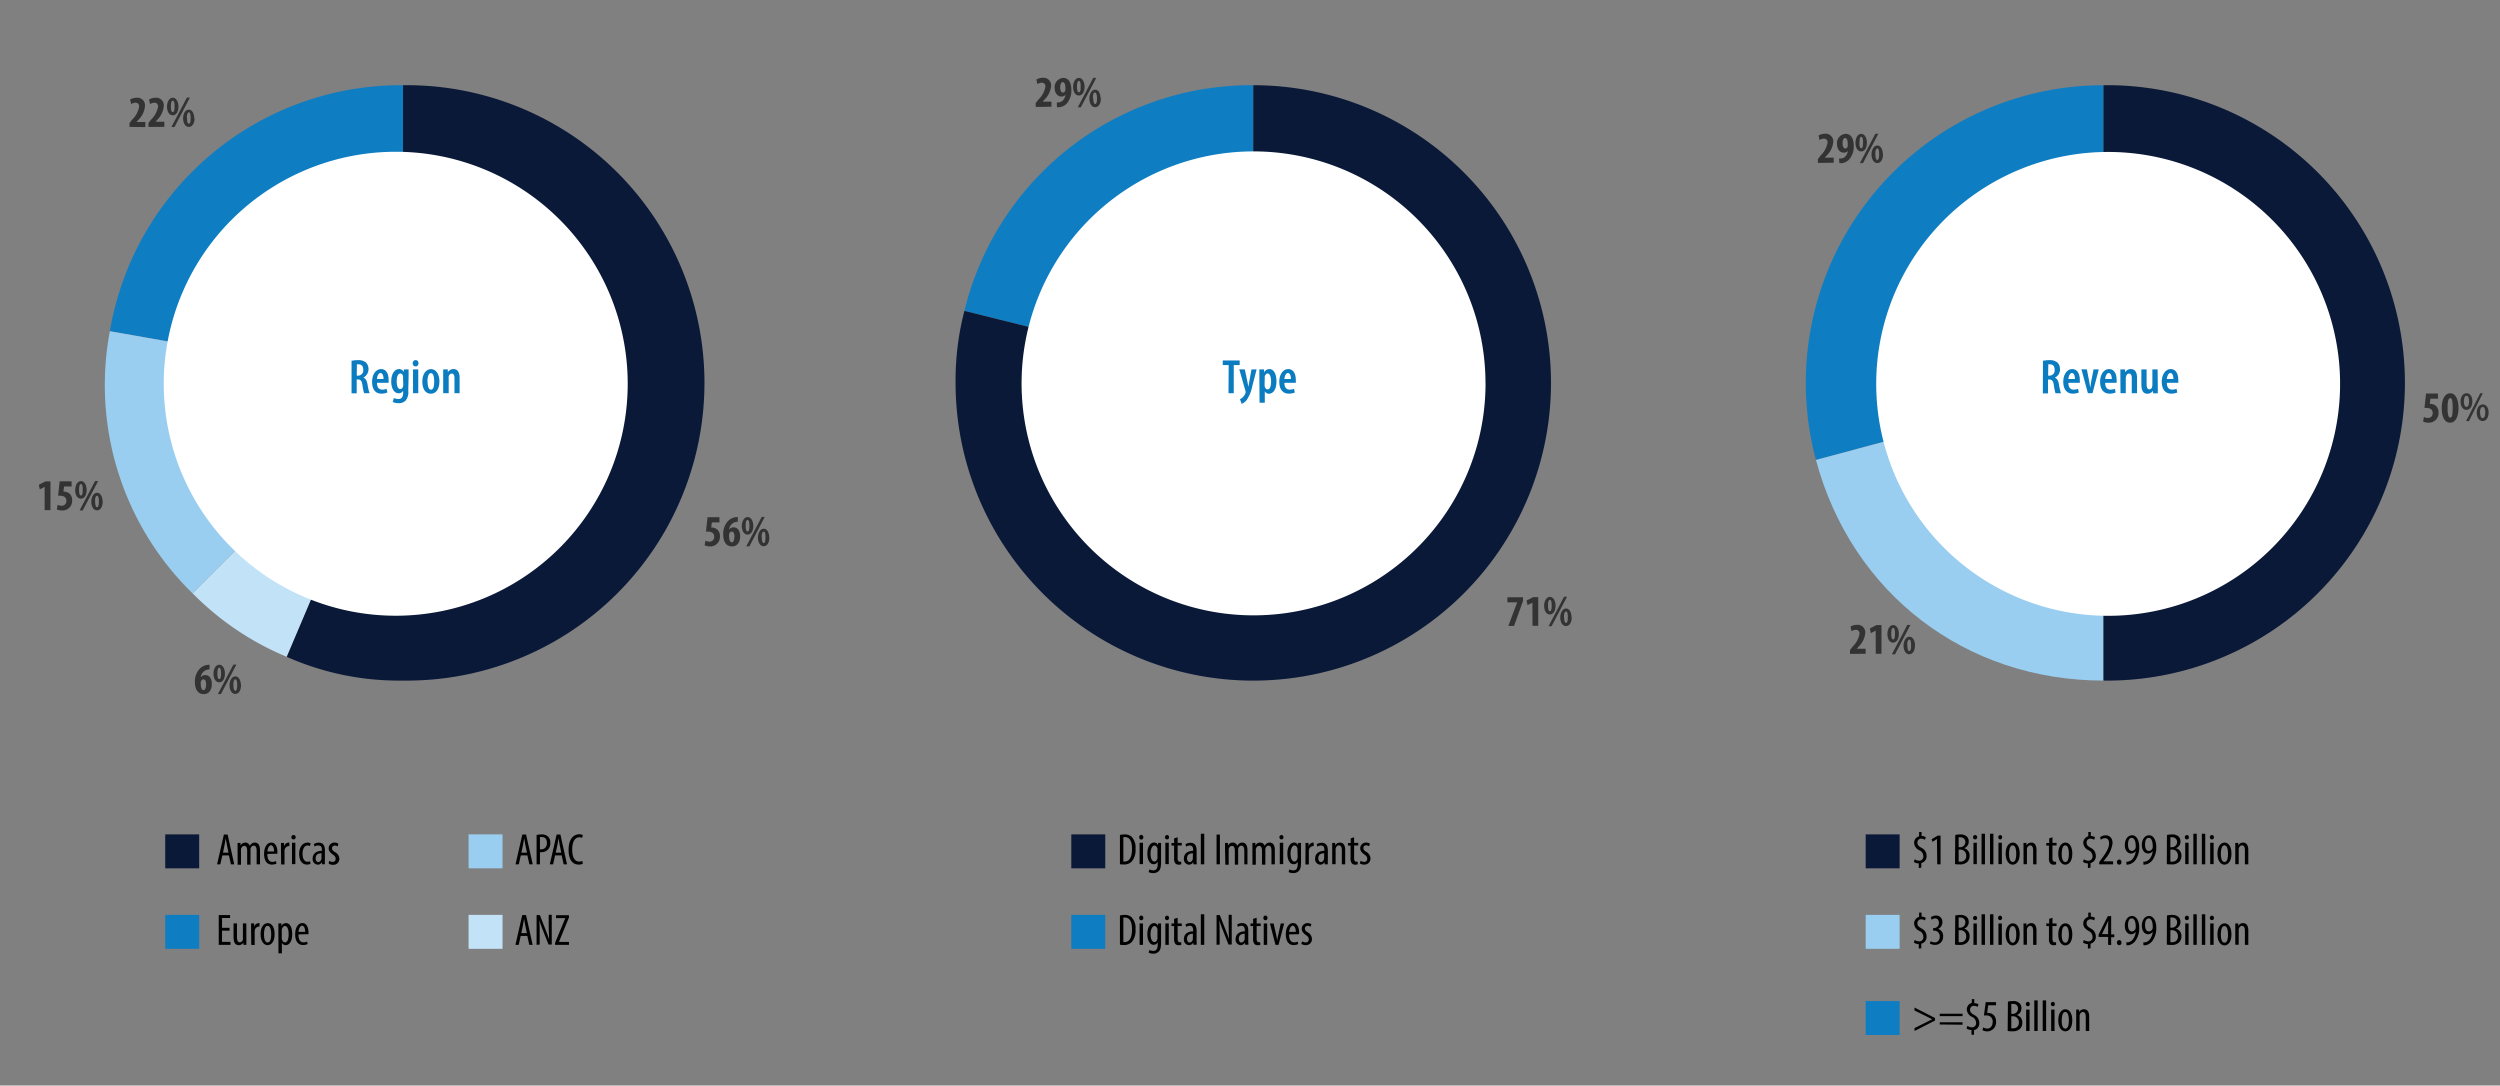 <svg id="Layer_1" data-name="Layer 1" xmlns="http://www.w3.org/2000/svg" xmlns:xlink="http://www.w3.org/1999/xlink" viewBox="0 0 540.46 234.68"><rect x="0" y="0" width="540.46" height="234.68" fill="#808080" stroke="none"/><defs><style>.cls-1{fill:none;}.cls-2{clip-path:url(#clip-path);}.cls-3{clip-path:url(#clip-path-2);}.cls-4{fill:#0e7dc2;}.cls-5{fill:#99cef0;}.cls-6{fill:#c1e2f7;}.cls-7{fill:#0a1937;}.cls-8{fill:#fff;}.cls-9{fill:#343333;}.cls-10{fill:#0c7cc1;}.cls-11{fill:#010101;}.cls-12{fill:#333433;}</style><clipPath id="clip-path"><rect class="cls-1" x="-37.62" y="-401.47" width="612" height="792"/></clipPath><clipPath id="clip-path-2"><rect class="cls-1" x="4.9" y="12.24" width="526.96" height="214.72"/></clipPath></defs><title>fig14</title><g class="cls-2"><g class="cls-3"><path class="cls-4" d="M87.13,82.77,23.75,71.6A63.85,63.85,0,0,1,87.13,18.42Z"/><path class="cls-5" d="M87.13,82.77l-45.5,45.51A62.93,62.93,0,0,1,23.75,71.6Z"/><path class="cls-6" d="M87.13,82.77,62,142a61.83,61.83,0,0,1-20.36-13.73Z"/><path class="cls-7" d="M87.13,82.77V18.42a64.36,64.36,0,1,1,0,128.71A59.77,59.77,0,0,1,62,142Z"/><path class="cls-8" d="M135.7,83A50.15,50.15,0,1,1,85.55,32.81,50.14,50.14,0,0,1,135.7,83"/><path class="cls-4" d="M270.94,82.77,208.49,67.21a63.83,63.83,0,0,1,62.45-48.79Z"/><path class="cls-7" d="M270.94,82.77V18.42a64.36,64.36,0,1,1-64.36,64.35,59.6,59.6,0,0,1,1.91-15.56Z"/><path class="cls-8" d="M321.15,82.87A50.15,50.15,0,1,1,271,32.73a50.14,50.14,0,0,1,50.14,50.14"/><path class="cls-4" d="M454.74,82.77,392.58,99.43a64.34,64.34,0,0,1,62.16-81Z"/><path class="cls-5" d="M454.74,82.77v64.36c-29.86,0-54.44-18.86-62.16-47.7Z"/><path class="cls-7" d="M454.74,82.77V18.42a64.36,64.36,0,1,1,0,128.71Z"/><path class="cls-8" d="M505.89,83a50.14,50.14,0,1,1-50.14-50.15A50.14,50.14,0,0,1,505.89,83"/></g><path class="cls-9" d="M155.54,112.93H153.9l-.15,1.11h.19a2,2,0,0,1,1.17.47,1.89,1.89,0,0,1,.53,1.42,2.08,2.08,0,0,1-2.15,2.2,2.71,2.71,0,0,1-1.17-.25l.19-1a2.16,2.16,0,0,0,.89.22,1,1,0,0,0,1-1.06c0-.83-.63-1.11-1.34-1.11a2.82,2.82,0,0,0-.44,0l.34-3.12h2.57Z"/><path class="cls-9" d="M159.51,112.78a3.63,3.63,0,0,0-.51.07,1.89,1.89,0,0,0-1.39,1.65h0a1.16,1.16,0,0,1,1-.5c.84,0,1.4.76,1.4,1.93s-.55,2.2-1.77,2.2-1.89-1-1.89-2.56a4.07,4.07,0,0,1,1-2.89,2.88,2.88,0,0,1,1.52-.85,5.4,5.4,0,0,1,.63-.06Zm-.74,3.14c0-.52-.18-1-.59-1a.55.55,0,0,0-.5.42,1.41,1.41,0,0,0-.07.55c0,.81.23,1.35.6,1.35S158.77,116.67,158.77,115.92Z"/><path class="cls-9" d="M162.85,113.65c0,1.32-.61,1.93-1.24,1.93-.87,0-1.25-1-1.25-1.88s.45-1.93,1.26-1.93S162.85,112.79,162.85,113.65Zm-1.65,0c0,.8.12,1.24.41,1.24s.4-.46.4-1.23-.09-1.25-.4-1.25S161.2,112.89,161.2,113.67Zm.13,4.46,3.34-6.36h.65L162,118.13Zm5-1.95c0,1.32-.6,1.93-1.23,1.93-.87,0-1.25-1-1.25-1.88s.45-1.92,1.26-1.92S166.29,115.33,166.29,116.18Zm-1.64,0c0,.8.13,1.24.41,1.24s.39-.46.39-1.23-.08-1.24-.39-1.24S164.65,115.42,164.65,116.2Z"/><g class="cls-3"><path class="cls-9" d="M527.06,86.19h-1.64l-.14,1.11h.19a2,2,0,0,1,1.16.46,1.9,1.9,0,0,1,.54,1.43A2.08,2.08,0,0,1,525,91.38a2.88,2.88,0,0,1-1.17-.24l.19-1a2,2,0,0,0,.89.22,1,1,0,0,0,1-1.06c0-.83-.63-1.11-1.34-1.11a2.82,2.82,0,0,0-.44,0l.34-3.11h2.57Z"/><path class="cls-9" d="M531.49,88.17c0,2.23-.81,3.21-1.81,3.21-1.36,0-1.82-1.55-1.82-3.15,0-1.79.58-3.21,1.87-3.21S531.49,86.69,531.49,88.17Zm-2.37,0c0,1.45.17,2.11.59,2.11s.52-.68.52-2.11-.12-2.11-.52-2.11S529.11,86.76,529.12,88.2Z"/><path class="cls-9" d="M534.37,86.9c0,1.32-.6,1.93-1.23,1.93-.87,0-1.26-.94-1.26-1.88s.45-1.93,1.27-1.93S534.37,86,534.37,86.9Zm-1.64,0c0,.81.11,1.24.41,1.24s.39-.45.39-1.23-.09-1.25-.39-1.25S532.73,86.14,532.73,86.92Zm.12,4.46L536.19,85h.65l-3.33,6.36Zm5-1.94c0,1.31-.61,1.92-1.24,1.92-.86,0-1.25-1-1.25-1.88s.45-1.92,1.26-1.92S537.82,88.58,537.82,89.44Zm-1.65,0c0,.81.13,1.25.41,1.25s.4-.46.4-1.24-.09-1.24-.4-1.24S536.17,88.67,536.17,89.45Z"/></g><path class="cls-9" d="M399.94,141.36v-.84l.62-.79A5.08,5.08,0,0,0,402,137a.76.76,0,0,0-.79-.85,1.81,1.81,0,0,0-.94.31l-.22-1a2.84,2.84,0,0,1,1.39-.38,1.64,1.64,0,0,1,1.8,1.79,4.62,4.62,0,0,1-1.45,2.93l-.37.44v0h1.9v1.1Z"/><path class="cls-9" d="M405.49,136.33h0l-1.05.54-.21-1,1.42-.74h1.1v6.21h-1.24Z"/><path class="cls-9" d="M410.51,137c0,1.32-.61,1.93-1.24,1.93-.87,0-1.25-.95-1.25-1.88s.45-1.93,1.26-1.93S410.51,136.1,410.51,137Zm-1.65,0c0,.8.12,1.24.41,1.24s.39-.46.39-1.23-.08-1.26-.39-1.26S408.86,136.19,408.86,137Zm.13,4.46,3.34-6.36H413l-3.33,6.36Zm5-1.95c0,1.32-.6,1.93-1.23,1.93-.87,0-1.25-1-1.25-1.88s.45-1.92,1.26-1.92S414,138.64,414,139.49Zm-1.64,0c0,.8.12,1.24.41,1.24s.39-.46.39-1.23-.08-1.24-.39-1.24S412.31,138.72,412.31,139.51Z"/><path class="cls-9" d="M393,35.22v-.84l.62-.8a5,5,0,0,0,1.47-2.76.77.77,0,0,0-.8-.85,1.77,1.77,0,0,0-.93.32l-.22-1a2.77,2.77,0,0,1,1.38-.38,1.65,1.65,0,0,1,1.8,1.8,4.69,4.69,0,0,1-1.44,2.93l-.38.44v0h1.91v1.1Z"/><path class="cls-9" d="M397.58,34.25a2.57,2.57,0,0,0,.57,0,1.46,1.46,0,0,0,.73-.37,2.29,2.29,0,0,0,.6-1.25h0a1.14,1.14,0,0,1-.88.38c-.81,0-1.47-.71-1.47-1.85A2,2,0,0,1,399,28.93c1.15,0,1.75,1.05,1.75,2.55a4.23,4.23,0,0,1-1,3,2.66,2.66,0,0,1-1.53.79,5.72,5.72,0,0,1-.58,0Zm.76-3.25c0,.61.2,1.1.58,1.1a.55.55,0,0,0,.48-.32,2.17,2.17,0,0,0,.05-.66c0-.82-.23-1.28-.56-1.28S398.33,30.25,398.34,31Z"/><path class="cls-9" d="M403.6,30.81c0,1.32-.6,1.93-1.23,1.93-.87,0-1.25-.94-1.25-1.88s.44-1.93,1.26-1.93S403.6,30,403.6,30.81Zm-1.64,0c0,.81.11,1.24.41,1.24s.39-.45.39-1.23-.09-1.25-.39-1.25S402,30.05,402,30.83Zm.12,4.46,3.34-6.36h.65l-3.33,6.36Zm5-1.94c0,1.31-.6,1.93-1.23,1.93-.87,0-1.26-1-1.26-1.89s.45-1.92,1.26-1.92S407.05,32.49,407.05,33.35Zm-1.65,0c0,.81.13,1.25.42,1.25s.39-.46.39-1.24-.09-1.24-.39-1.24S405.4,32.58,405.4,33.36Z"/><path class="cls-9" d="M329.25,129.11v.82l-1.94,5.38h-1.23l1.91-5.09v0h-2.12v-1.09Z"/><path class="cls-9" d="M331.28,130.28h0l-1.05.54-.21-1,1.42-.73h1.1v6.2h-1.24Z"/><path class="cls-9" d="M336.29,130.91c0,1.32-.6,1.93-1.23,1.93-.87,0-1.25-1-1.25-1.88s.45-1.93,1.26-1.93S336.29,130.05,336.29,130.91Zm-1.64,0c0,.8.12,1.24.41,1.24s.39-.46.39-1.23-.08-1.25-.39-1.25S334.65,130.15,334.65,130.93Zm.13,4.46,3.34-6.36h.65l-3.34,6.36Zm5-1.95c0,1.32-.6,1.93-1.23,1.93-.87,0-1.25-1-1.25-1.88s.45-1.92,1.26-1.92S339.74,132.59,339.74,133.44Zm-1.64,0c0,.8.12,1.24.41,1.24s.39-.46.39-1.23-.08-1.24-.39-1.24S338.1,132.68,338.1,133.46Z"/><path class="cls-9" d="M45.3,144.71a3.56,3.56,0,0,0-.52.07,1.88,1.88,0,0,0-1.38,1.65h0a1.19,1.19,0,0,1,1-.49c.84,0,1.4.75,1.4,1.93s-.55,2.19-1.76,2.19-1.9-1-1.9-2.56a4,4,0,0,1,1-2.89,2.76,2.76,0,0,1,1.52-.84,3.91,3.91,0,0,1,.63-.07Zm-.75,3.15c0-.53-.18-1-.58-1-.2,0-.39.14-.51.43a1.38,1.38,0,0,0-.06.54c0,.81.22,1.36.6,1.36S44.55,148.6,44.55,147.86Z"/><path class="cls-9" d="M48.63,145.58c0,1.32-.6,1.93-1.23,1.93-.87,0-1.25-.94-1.25-1.88s.45-1.93,1.26-1.93S48.63,144.72,48.63,145.58Zm-1.64,0c0,.8.11,1.24.41,1.24s.39-.45.39-1.23-.09-1.25-.39-1.25S47,144.82,47,145.6Zm.12,4.46,3.34-6.36h.65l-3.33,6.36Zm5-1.95c0,1.32-.6,1.93-1.23,1.93-.87,0-1.26-.95-1.26-1.88s.45-1.92,1.27-1.92S52.08,147.26,52.08,148.11Zm-1.64,0c0,.81.12,1.25.41,1.25s.39-.46.39-1.24-.09-1.24-.39-1.24S50.44,147.35,50.44,148.13Z"/><path class="cls-9" d="M9.65,105.25h0l-1.05.55-.21-1,1.42-.73h1.1v6.21H9.65Z"/><path class="cls-9" d="M15.49,105.17H13.85l-.14,1.11h.19a2,2,0,0,1,1.16.46,1.9,1.9,0,0,1,.54,1.43,2.08,2.08,0,0,1-2.16,2.19,2.88,2.88,0,0,1-1.17-.24l.2-1a1.94,1.94,0,0,0,.88.22,1,1,0,0,0,1-1.06c0-.83-.63-1.11-1.35-1.11a2.89,2.89,0,0,0-.44,0l.34-3.11h2.57Z"/><path class="cls-9" d="M18.73,105.88c0,1.32-.6,1.93-1.23,1.93-.87,0-1.25-.94-1.25-1.88S16.7,104,17.51,104,18.73,105,18.73,105.88Zm-1.64,0c0,.81.11,1.25.41,1.25s.39-.46.39-1.24-.09-1.25-.39-1.25S17.09,105.12,17.09,105.9Zm.12,4.46L20.56,104h.65l-3.34,6.36Zm5-1.94c0,1.31-.6,1.93-1.23,1.93-.87,0-1.25-1-1.25-1.89s.45-1.92,1.26-1.92S22.18,107.57,22.18,108.42Zm-1.64,0c0,.81.12,1.25.41,1.25s.39-.46.39-1.24-.09-1.24-.39-1.24S20.54,107.65,20.54,108.43Z"/><path class="cls-9" d="M28,27.44V26.6l.62-.79a5.08,5.08,0,0,0,1.46-2.76.76.76,0,0,0-.79-.85,1.78,1.78,0,0,0-.94.31l-.22-1a2.8,2.8,0,0,1,1.38-.38A1.64,1.64,0,0,1,31.33,23a4.61,4.61,0,0,1-1.44,2.93l-.37.44v0h1.9v1.1Z"/><path class="cls-9" d="M32.09,27.44V26.6l.62-.79a5.08,5.08,0,0,0,1.46-2.76.76.76,0,0,0-.8-.85,1.77,1.77,0,0,0-.93.31l-.22-1a2.8,2.8,0,0,1,1.38-.38A1.64,1.64,0,0,1,35.4,23,4.66,4.66,0,0,1,34,25.88l-.38.44v0h1.91v1.1Z"/><path class="cls-9" d="M38.58,23c0,1.32-.6,1.93-1.23,1.93-.87,0-1.25-.95-1.25-1.88s.45-1.93,1.26-1.93S38.58,22.18,38.58,23Zm-1.64,0c0,.8.11,1.24.41,1.24s.39-.46.39-1.23-.09-1.25-.39-1.25S36.94,22.27,36.94,23.06Zm.12,4.46,3.34-6.36h.65l-3.33,6.36Zm5-1.95c0,1.32-.6,1.93-1.23,1.93-.87,0-1.25-1-1.25-1.88S40,23.7,40.81,23.7,42,24.72,42,25.57Zm-1.64,0c0,.8.12,1.24.41,1.24s.39-.46.39-1.23-.09-1.24-.39-1.24S40.39,24.8,40.39,25.59Z"/><path class="cls-9" d="M223.9,23.12v-.84l.62-.79A5,5,0,0,0,226,18.73a.76.76,0,0,0-.8-.85,1.77,1.77,0,0,0-.93.31l-.22-1a2.77,2.77,0,0,1,1.38-.38,1.64,1.64,0,0,1,1.8,1.79,4.69,4.69,0,0,1-1.44,2.94l-.38.44v0h1.9v1.09Z"/><path class="cls-9" d="M228.45,22.16a2.57,2.57,0,0,0,.57-.05,1.54,1.54,0,0,0,.73-.37,2.33,2.33,0,0,0,.6-1.25h0a1.16,1.16,0,0,1-.89.38c-.8,0-1.46-.72-1.46-1.85a2,2,0,0,1,1.86-2.18c1.15,0,1.75,1.05,1.75,2.55a4.29,4.29,0,0,1-1,3,2.62,2.62,0,0,1-1.53.78,3.82,3.82,0,0,1-.58,0Zm.75-3.25c0,.6.2,1.1.59,1.1a.53.53,0,0,0,.47-.32,1.78,1.78,0,0,0,.06-.66c0-.83-.23-1.28-.56-1.28S229.19,18.16,229.2,18.91Z"/><path class="cls-9" d="M234.47,18.72c0,1.32-.6,1.93-1.23,1.93-.87,0-1.26-.95-1.26-1.88s.45-1.93,1.26-1.93S234.47,17.86,234.47,18.72Zm-1.65,0c0,.8.12,1.24.42,1.24s.39-.46.39-1.23-.09-1.25-.39-1.25S232.82,18,232.82,18.74ZM233,23.2l3.34-6.36h.65l-3.33,6.36Zm5-1.95c0,1.32-.61,1.93-1.24,1.93-.87,0-1.25-.95-1.25-1.88s.45-1.92,1.26-1.92S237.92,20.4,237.92,21.25Zm-1.65,0c0,.8.13,1.24.41,1.24s.4-.46.4-1.23S237,20,236.68,20,236.27,20.49,236.27,21.27Z"/><path class="cls-10" d="M76,78a6.38,6.38,0,0,1,1.36-.14,2.5,2.5,0,0,1,1.77.52,2.1,2.1,0,0,1-.58,3.26v0c.51.18.76.65.91,1.5A10,10,0,0,0,79.9,85H78.72a8.91,8.91,0,0,1-.36-1.74c-.14-.93-.41-1.23-1-1.23h-.25v3H76Zm1.13,3.21h.29a1.13,1.13,0,0,0,1.11-1.26c0-.71-.29-1.18-1-1.19a1.34,1.34,0,0,0-.38,0Z"/><path class="cls-10" d="M81.5,82.75c0,1.16.55,1.48,1.16,1.48a2.45,2.45,0,0,0,.92-.18l.17.8a3.4,3.4,0,0,1-1.31.25c-1.33,0-2-1-2-2.57s.82-2.74,1.94-2.74,1.63,1,1.63,2.36a4.23,4.23,0,0,1,0,.6Zm1.41-.81c0-.81-.26-1.3-.67-1.3s-.72.7-.74,1.3Z"/><path class="cls-10" d="M88.26,84.42a2.9,2.9,0,0,1-.57,2.18,2.07,2.07,0,0,1-1.54.56,2.91,2.91,0,0,1-1.24-.26l.24-.87a2.11,2.11,0,0,0,1,.23c.68,0,1-.44,1-1.41v-.4h0a1,1,0,0,1-1,.56c-1,0-1.57-1.15-1.57-2.53,0-1.79.81-2.69,1.68-2.69a1.05,1.05,0,0,1,1,.62h0l.07-.55h1c0,.43,0,.93,0,1.63Zm-1.13-2.71a1.4,1.4,0,0,0,0-.38c-.07-.28-.23-.59-.57-.59-.54,0-.8.74-.8,1.71,0,1.13.34,1.66.78,1.66.21,0,.45-.11.58-.53a1.34,1.34,0,0,0,.06-.44Z"/><path class="cls-10" d="M90.46,78.51a.62.62,0,1,1-1.23,0,.62.62,0,0,1,.61-.66A.61.61,0,0,1,90.46,78.51ZM89.29,85V79.86h1.13V85Z"/><path class="cls-10" d="M95,82.44c0,2.08-1.07,2.68-1.86,2.68-1.09,0-1.84-.91-1.84-2.66s.92-2.67,1.88-2.67S95,80.74,95,82.44Zm-2.57,0c0,.87.15,1.81.75,1.81s.69-1,.69-1.81-.13-1.78-.71-1.78S92.4,81.7,92.4,82.44Z"/><path class="cls-10" d="M95.81,81.32c0-.59,0-1,0-1.46h1l0,.62h0a1.39,1.39,0,0,1,1.23-.69c.87,0,1.32.67,1.32,1.87V85H98.25V81.76c0-.52-.11-1-.61-1-.28,0-.53.22-.64.63a2.08,2.08,0,0,0,0,.48V85H95.81Z"/><path class="cls-10" d="M265.62,78.92h-1.28v-1H268v1h-1.28V85h-1.14Z"/><path class="cls-10" d="M269.11,79.86l.59,2.82c.07.35.11.65.17.95h0l.17-.94.51-2.83h1.11l-.95,3.7a8.24,8.24,0,0,1-1.21,2.94,2.88,2.88,0,0,1-1.07.81l-.37-1a2.28,2.28,0,0,0,.7-.53,2.37,2.37,0,0,0,.46-.72.69.69,0,0,0,.06-.25.63.63,0,0,0,0-.19l-1.37-4.78Z"/><path class="cls-10" d="M272.25,81.49c0-.7,0-1.19,0-1.63h1l.06.64h0a1.2,1.2,0,0,1,1.09-.71c1,0,1.55,1.1,1.55,2.65,0,1.88-.8,2.68-1.64,2.68a1,1,0,0,1-.88-.54h0v2.49h-1.13Zm1.13,1.65a1.9,1.9,0,0,0,.05.44c.14.5.41.6.59.6.58,0,.77-.81.77-1.72s-.24-1.72-.76-1.72c-.29,0-.54.32-.61.66a1.58,1.58,0,0,0,0,.38Z"/><path class="cls-10" d="M277.67,82.75c0,1.16.55,1.48,1.15,1.48a2.47,2.47,0,0,0,.93-.18l.17.8a3.4,3.4,0,0,1-1.31.25c-1.34,0-2.05-1-2.05-2.57s.82-2.74,1.94-2.74,1.63,1,1.63,2.36a4.23,4.23,0,0,1,0,.6Zm1.41-.81c0-.81-.27-1.3-.67-1.3s-.72.7-.74,1.3Z"/><path class="cls-10" d="M441.66,78a6.38,6.38,0,0,1,1.36-.14,2.52,2.52,0,0,1,1.77.52,1.89,1.89,0,0,1,.54,1.46,1.86,1.86,0,0,1-1.13,1.8v0c.51.18.77.65.92,1.5a11.25,11.25,0,0,0,.43,1.88h-1.18a10.81,10.81,0,0,1-.36-1.74c-.13-.93-.4-1.23-1-1.23h-.26v3h-1.12Zm1.12,3.21h.3a1.12,1.12,0,0,0,1.1-1.26c0-.71-.28-1.18-1-1.19a1.43,1.43,0,0,0-.38,0Z"/><path class="cls-10" d="M447.15,82.75c0,1.16.56,1.48,1.16,1.48a2.55,2.55,0,0,0,.93-.18l.17.8a3.4,3.4,0,0,1-1.31.25c-1.34,0-2.05-1-2.05-2.57s.82-2.74,1.93-2.74,1.64,1,1.64,2.36a4.23,4.23,0,0,1,0,.6Zm1.42-.81c0-.81-.27-1.3-.67-1.3s-.72.7-.75,1.3Z"/><path class="cls-10" d="M451.15,79.86l.5,2.58c.08.41.15.87.23,1.36h0c.06-.48.14-.91.21-1.36l.5-2.58h1.13L452.37,85h-1l-1.4-5.17Z"/><path class="cls-10" d="M455.11,82.75c0,1.16.56,1.48,1.16,1.48a2.55,2.55,0,0,0,.93-.18l.17.8a3.4,3.4,0,0,1-1.31.25c-1.34,0-2.05-1-2.05-2.57s.82-2.74,1.93-2.74,1.64,1,1.64,2.36a4.23,4.23,0,0,1,0,.6Zm1.42-.81c0-.81-.27-1.3-.67-1.3s-.72.7-.75,1.3Z"/><path class="cls-10" d="M458.39,81.32c0-.59,0-1,0-1.46h1l.05.62h0a1.38,1.38,0,0,1,1.22-.69c.87,0,1.33.67,1.33,1.87V85h-1.14V81.76c0-.52-.1-1-.6-1-.28,0-.53.22-.64.63a2.08,2.08,0,0,0-.05.48V85h-1.14Z"/><path class="cls-10" d="M466.48,83.53c0,.56,0,1.07,0,1.5h-1l-.07-.54h0a1.39,1.39,0,0,1-1.16.63c-.94,0-1.32-.71-1.32-2.06v-3.2h1.13v3.06c0,.73.13,1.25.6,1.25a.62.62,0,0,0,.58-.51,1.35,1.35,0,0,0,.07-.44V79.86h1.13Z"/><path class="cls-10" d="M468.44,82.75c0,1.16.56,1.48,1.16,1.48a2.55,2.55,0,0,0,.93-.18l.17.8a3.4,3.4,0,0,1-1.31.25c-1.34,0-2.05-1-2.05-2.57s.82-2.74,1.93-2.74,1.64,1,1.64,2.36a4.23,4.23,0,0,1,0,.6Zm1.42-.81c0-.81-.27-1.3-.67-1.3s-.72.7-.75,1.3Z"/><path class="cls-11" d="M242.11,180.51a3.75,3.75,0,0,1,1-.12,2.16,2.16,0,0,1,1.5.48,3.34,3.34,0,0,1,.87,2.61,3.82,3.82,0,0,1-.77,2.71,2.25,2.25,0,0,1-1.78.7,5,5,0,0,1-.82-.06Zm.74,5.74a1.42,1.42,0,0,0,.27,0c.82,0,1.6-.58,1.6-2.77,0-1.62-.5-2.51-1.53-2.51a1.22,1.22,0,0,0-.34,0Z"/><path class="cls-11" d="M247.16,181a.44.44,0,1,1-.87,0,.44.44,0,1,1,.87,0Zm-.8,5.81v-4.62h.74v4.62Z"/><path class="cls-11" d="M251,182.23c0,.33,0,.74,0,1.44v2.59c0,1.22-.15,1.67-.46,2a1.62,1.62,0,0,1-1.23.49,2.22,2.22,0,0,1-1-.22l.17-.58a1.84,1.84,0,0,0,.86.2c.58,0,.94-.36.94-1.41v-.47h0a.93.93,0,0,1-.88.56c-.83,0-1.36-.92-1.36-2.28,0-1.7.77-2.41,1.45-2.41a.91.91,0,0,1,.86.61h0l0-.53Zm-.77,1.6a1.79,1.79,0,0,0,0-.34c-.09-.31-.25-.71-.67-.71s-.83.72-.83,1.74c0,1.19.38,1.72.83,1.72.22,0,.5-.1.66-.66a2,2,0,0,0,0-.42Z"/><path class="cls-11" d="M252.72,181a.42.42,0,0,1-.44.47.43.43,0,0,1-.42-.47.44.44,0,0,1,.42-.48A.43.43,0,0,1,252.72,181Zm-.79,5.81v-4.62h.74v4.62Z"/><path class="cls-11" d="M254.59,181v1.22h.89v.56h-.89v2.75c0,.6.22.76.48.76a1.32,1.32,0,0,0,.3,0l0,.56a1.56,1.56,0,0,1-.55.08.93.93,0,0,1-.72-.28,1.68,1.68,0,0,1-.28-1.16v-2.68h-.56v-.56h.56v-1Z"/><path class="cls-11" d="M258,186.85l-.05-.48h0a1,1,0,0,1-.91.56,1.17,1.17,0,0,1-1.1-1.32c0-1.15.92-1.67,2-1.68v-.14c0-.62-.15-1-.73-1a1.35,1.35,0,0,0-.77.24l-.16-.52a2,2,0,0,1,1.08-.31c.93,0,1.33.62,1.33,1.66v2a6.91,6.91,0,0,0,.05,1Zm-.11-2.38c-.38,0-1.27.06-1.27,1.07,0,.6.31.82.57.82s.6-.24.68-.7a1.18,1.18,0,0,0,0-.26Z"/><path class="cls-11" d="M259.6,180.24h.74v6.61h-.74Z"/><path class="cls-11" d="M263.72,180.42v6.43H263v-6.43Z"/><path class="cls-11" d="M264.83,183.43c0-.55,0-.83,0-1.2h.64l0,.57h0a1.16,1.16,0,0,1,1-.65,1,1,0,0,1,1,.71h0a1.39,1.39,0,0,1,.46-.52,1.07,1.07,0,0,1,.64-.19c.62,0,1.11.46,1.11,1.64v3.06H269V184c0-.6-.09-1.18-.65-1.18-.3,0-.57.25-.68.68a2.77,2.77,0,0,0,0,.42v3h-.72v-3c0-.52-.1-1.05-.64-1.05-.3,0-.6.25-.69.74a2.6,2.6,0,0,0,0,.4v2.93h-.72Z"/><path class="cls-11" d="M270.75,183.43c0-.55,0-.83,0-1.2h.64l0,.57h0a1.16,1.16,0,0,1,1-.65,1,1,0,0,1,1,.71h0a1.48,1.48,0,0,1,.46-.52,1.07,1.07,0,0,1,.64-.19c.62,0,1.11.46,1.11,1.64v3.06h-.73V184c0-.6-.08-1.18-.65-1.18-.3,0-.57.25-.67.68a2.77,2.77,0,0,0,0,.42v3h-.73v-3c0-.52-.09-1.05-.64-1.05-.29,0-.6.25-.69.74a2.61,2.61,0,0,0,0,.4v2.93h-.73Z"/><path class="cls-11" d="M277.46,181a.42.42,0,0,1-.44.47.44.44,0,0,1-.43-.47.45.45,0,0,1,.44-.48A.43.43,0,0,1,277.46,181Zm-.79,5.81v-4.62h.74v4.62Z"/><path class="cls-11" d="M281.26,182.23c0,.33,0,.74,0,1.44v2.59c0,1.22-.15,1.67-.46,2a1.63,1.63,0,0,1-1.23.49,2.3,2.3,0,0,1-1-.22l.18-.58a1.81,1.81,0,0,0,.86.2c.58,0,.94-.36.94-1.41v-.47h0a.93.93,0,0,1-.89.56c-.82,0-1.35-.92-1.35-2.28,0-1.7.77-2.41,1.45-2.41a.91.91,0,0,1,.86.61h0l0-.53Zm-.77,1.6a1.22,1.22,0,0,0,0-.34c-.08-.31-.24-.71-.67-.71s-.82.72-.82,1.74c0,1.19.38,1.72.82,1.72.22,0,.51-.1.66-.66a1.51,1.51,0,0,0,.05-.42Z"/><path class="cls-11" d="M282.23,183.43c0-.4,0-.86,0-1.2h.66l0,.73h0a1.12,1.12,0,0,1,1-.81H284v.76h-.16a1,1,0,0,0-.89,1c0,.13,0,.27,0,.42v2.56h-.74Z"/><path class="cls-11" d="M286.38,186.85l-.05-.48h0a1,1,0,0,1-.92.56,1.18,1.18,0,0,1-1.1-1.32c0-1.15.93-1.67,2-1.68v-.14c0-.62-.15-1-.73-1a1.35,1.35,0,0,0-.77.24l-.16-.52a2,2,0,0,1,1.08-.31c.93,0,1.33.62,1.33,1.66v2a8.62,8.62,0,0,0,0,1Zm-.11-2.38c-.38,0-1.27.06-1.27,1.07,0,.6.31.82.56.82s.61-.24.69-.7a1.18,1.18,0,0,0,0-.26Z"/><path class="cls-11" d="M288,183.43c0-.55,0-.83,0-1.2h.64l0,.55h0a1.17,1.17,0,0,1,1.06-.63c.64,0,1.11.48,1.11,1.6v3.1h-.73v-3c0-.54-.1-1.09-.64-1.09-.31,0-.6.25-.7.75a2.54,2.54,0,0,0,0,.41v2.91H288Z"/><path class="cls-11" d="M292.74,181v1.22h.89v.56h-.89v2.75c0,.6.22.76.48.76a1.26,1.26,0,0,0,.3,0l0,.56a1.56,1.56,0,0,1-.55.08.93.93,0,0,1-.72-.28,1.68,1.68,0,0,1-.28-1.16v-2.68h-.56v-.56H292v-1Z"/><path class="cls-11" d="M294.15,186.09a1.51,1.51,0,0,0,.75.24.62.62,0,0,0,.67-.67c0-.35-.12-.59-.59-.91s-.92-.78-.92-1.32a1.24,1.24,0,0,1,1.27-1.28,1.64,1.64,0,0,1,.83.24l-.2.56a1.08,1.08,0,0,0-.61-.2.56.56,0,0,0-.61.58c0,.32.12.49.58.8a1.71,1.71,0,0,1,.95,1.41,1.29,1.29,0,0,1-1.38,1.37,1.52,1.52,0,0,1-.92-.27Z"/><path class="cls-11" d="M242.11,197.92a3.37,3.37,0,0,1,1-.13,2.11,2.11,0,0,1,1.5.49,3.33,3.33,0,0,1,.87,2.61,3.84,3.84,0,0,1-.77,2.71,2.25,2.25,0,0,1-1.78.7,4,4,0,0,1-.82-.07Zm.74,5.74a1.42,1.42,0,0,0,.27,0c.82,0,1.6-.59,1.6-2.77,0-1.63-.5-2.52-1.53-2.52a1.22,1.22,0,0,0-.34,0Z"/><path class="cls-11" d="M247.16,198.44a.44.44,0,1,1-.87,0,.44.44,0,1,1,.87,0Zm-.8,5.82v-4.62h.74v4.62Z"/><path class="cls-11" d="M251,199.64c0,.32,0,.73,0,1.44v2.59c0,1.21-.15,1.67-.46,2a1.59,1.59,0,0,1-1.23.5,2.22,2.22,0,0,1-1-.23l.17-.57a2,2,0,0,0,.86.2c.58,0,.94-.37.94-1.42v-.46h0a.93.93,0,0,1-.88.56c-.83,0-1.36-.93-1.36-2.28,0-1.7.77-2.41,1.45-2.41a.91.91,0,0,1,.86.6h0l0-.52Zm-.77,1.59a1.69,1.69,0,0,0,0-.33c-.09-.32-.25-.71-.67-.71s-.83.72-.83,1.74c0,1.18.38,1.72.83,1.72.22,0,.5-.11.66-.66a2.12,2.12,0,0,0,0-.42Z"/><path class="cls-11" d="M252.72,198.44a.43.43,0,0,1-.44.48.43.43,0,0,1-.42-.48.44.44,0,0,1,.42-.48A.43.43,0,0,1,252.72,198.44Zm-.79,5.82v-4.62h.74v4.62Z"/><path class="cls-11" d="M254.59,198.41v1.23h.89v.56h-.89v2.74c0,.6.22.76.48.76l.3,0,0,.56a1.56,1.56,0,0,1-.55.08.93.93,0,0,1-.72-.28,1.71,1.71,0,0,1-.28-1.17V200.2h-.56v-.56h.56v-1Z"/><path class="cls-11" d="M258,204.26l-.05-.49h0a1,1,0,0,1-.91.56,1.17,1.17,0,0,1-1.1-1.31c0-1.16.92-1.67,2-1.68v-.15c0-.62-.15-1.05-.73-1.05a1.43,1.43,0,0,0-.77.24l-.16-.52a2,2,0,0,1,1.08-.3c.93,0,1.33.61,1.33,1.65v2a7,7,0,0,0,.05,1Zm-.11-2.39c-.38,0-1.27.07-1.27,1.07,0,.6.31.82.57.82s.6-.24.68-.7a1.1,1.1,0,0,0,0-.25Z"/><path class="cls-11" d="M259.6,197.65h.74v6.61h-.74Z"/><path class="cls-11" d="M263,204.26v-6.44h.7l1.18,3c.27.69.61,1.55.83,2.24h0c-.06-1-.09-1.84-.09-3v-2.3h.66v6.44h-.7l-1.22-3.1a22.75,22.75,0,0,1-.77-2.18h0c.06.86.08,1.68.08,3.05v2.23Z"/><path class="cls-11" d="M269.19,204.26l-.05-.49h0a1.06,1.06,0,0,1-.92.56,1.17,1.17,0,0,1-1.1-1.31c0-1.16.93-1.67,2-1.68v-.15c0-.62-.16-1.05-.74-1.05a1.43,1.43,0,0,0-.76.24l-.16-.52a2,2,0,0,1,1.08-.3c.92,0,1.32.61,1.32,1.65v2a7,7,0,0,0,.05,1Zm-.1-2.39c-.39,0-1.27.07-1.27,1.07,0,.6.3.82.56.82s.6-.24.69-.7a1.1,1.1,0,0,0,0-.25Z"/><path class="cls-11" d="M271.67,198.41v1.23h.88v.56h-.88v2.74c0,.6.22.76.48.76l.3,0,0,.56a1.6,1.6,0,0,1-.55.08.93.93,0,0,1-.72-.28,1.71,1.71,0,0,1-.28-1.17V200.2h-.56v-.56h.56v-1Z"/><path class="cls-11" d="M274,198.44a.44.44,0,1,1-.87,0,.44.44,0,1,1,.87,0Zm-.8,5.82v-4.62h.74v4.62Z"/><path class="cls-11" d="M275.33,199.64l.59,2.59c.06.32.14.73.2,1.13h0c0-.38.12-.77.19-1.13l.57-2.59h.73l-1.21,4.62h-.66l-1.2-4.62Z"/><path class="cls-11" d="M278.68,202c0,1.42.56,1.72,1.1,1.72a1.5,1.5,0,0,0,.76-.18l.11.55a2.25,2.25,0,0,1-1,.22c-1.11,0-1.68-.91-1.68-2.33s.63-2.43,1.56-2.43,1.32,1,1.32,2c0,.18,0,.3,0,.41Zm1.45-.54c0-.93-.34-1.34-.69-1.34s-.72.71-.75,1.34Z"/><path class="cls-11" d="M281.5,203.49a1.45,1.45,0,0,0,.75.24.62.62,0,0,0,.68-.67c0-.35-.13-.59-.59-.9s-.93-.79-.93-1.32a1.24,1.24,0,0,1,1.27-1.28,1.54,1.54,0,0,1,.83.24l-.2.55a1.11,1.11,0,0,0-.61-.2.57.57,0,0,0-.6.58c0,.32.11.49.57.81a1.69,1.69,0,0,1,.95,1.4,1.29,1.29,0,0,1-1.38,1.38,1.62,1.62,0,0,1-.92-.27Z"/><rect class="cls-7" x="231.6" y="180.38" width="7.34" height="7.34"/><rect class="cls-4" x="231.6" y="197.78" width="7.34" height="7.34"/><path class="cls-11" d="M414.81,187.66v-1a2.11,2.11,0,0,1-1.06-.32l.17-.58a1.84,1.84,0,0,0,1,.31.87.87,0,0,0,.87-1,1.38,1.38,0,0,0-.82-1.24,1.87,1.87,0,0,1-1.17-1.57,1.47,1.47,0,0,1,1.08-1.47v-.93h.53v.87a1.68,1.68,0,0,1,.92.26l-.19.56a1.51,1.51,0,0,0-.82-.24.8.8,0,0,0-.81.83c0,.57.26.78.89,1.15a1.86,1.86,0,0,1,1.09,1.7,1.47,1.47,0,0,1-1.14,1.58v1Z"/><path class="cls-11" d="M418.74,181.39h0l-1,.59-.14-.57,1.31-.76h.61v6.2h-.72Z"/><path class="cls-11" d="M422.69,180.51a4.88,4.88,0,0,1,1.08-.12,2,2,0,0,1,1.42.45,1.43,1.43,0,0,1,.42,1.1,1.49,1.49,0,0,1-1,1.43v0a1.59,1.59,0,0,1,1.19,1.64,1.88,1.88,0,0,1-.45,1.28,2.22,2.22,0,0,1-1.71.58,6.31,6.31,0,0,1-1-.06Zm.74,2.64h.33a1.11,1.11,0,0,0,1.12-1.14,1,1,0,0,0-1.06-1,1.23,1.23,0,0,0-.39,0Zm0,3.12a1.59,1.59,0,0,0,.37,0,1.17,1.17,0,0,0,1.26-1.28,1.24,1.24,0,0,0-1.31-1.32h-.32Z"/><path class="cls-11" d="M427.42,181a.43.43,0,0,1-.45.47.43.43,0,0,1-.42-.47.44.44,0,0,1,.43-.48A.43.43,0,0,1,427.42,181Zm-.79,5.81v-4.62h.73v4.62Z"/><path class="cls-11" d="M428.38,180.24h.74v6.61h-.74Z"/><path class="cls-11" d="M430.21,180.24h.73v6.61h-.73Z"/><path class="cls-11" d="M432.82,181a.42.42,0,0,1-.44.47A.43.43,0,0,1,432,181a.44.44,0,0,1,.43-.48A.43.43,0,0,1,432.82,181Zm-.79,5.81v-4.62h.74v4.62Z"/><path class="cls-11" d="M436.63,184.54c0,1.79-.83,2.39-1.54,2.39s-1.5-.75-1.5-2.38.75-2.4,1.55-2.4S436.63,182.93,436.63,184.54Zm-2.31,0c0,.77.14,1.81.81,1.81s.75-1.09.75-1.81-.12-1.79-.77-1.79S434.32,183.84,434.32,184.54Z"/><path class="cls-11" d="M437.45,183.43c0-.55,0-.83,0-1.2h.64l0,.55h0a1.17,1.17,0,0,1,1.06-.63c.64,0,1.11.48,1.11,1.6v3.1h-.73v-3c0-.54-.11-1.09-.64-1.09-.31,0-.6.25-.7.75a2.54,2.54,0,0,0,0,.41v2.91h-.73Z"/><path class="cls-11" d="M443.71,181v1.22h.89v.56h-.89v2.75c0,.6.22.76.49.76a1.32,1.32,0,0,0,.3,0l0,.56a1.6,1.6,0,0,1-.55.08.92.92,0,0,1-.72-.28,1.63,1.63,0,0,1-.28-1.16v-2.68h-.57v-.56H443v-1Z"/><path class="cls-11" d="M448,184.54c0,1.79-.83,2.39-1.54,2.39s-1.5-.75-1.5-2.38.76-2.4,1.55-2.4S448,182.93,448,184.54Zm-2.3,0c0,.77.13,1.81.8,1.81s.76-1.09.76-1.81-.13-1.79-.78-1.79S445.72,183.84,445.72,184.54Z"/><path class="cls-11" d="M451.37,187.66v-1a2.14,2.14,0,0,1-1.06-.32l.18-.58a1.8,1.8,0,0,0,1,.31.88.88,0,0,0,.88-1,1.4,1.4,0,0,0-.82-1.24,1.88,1.88,0,0,1-1.18-1.57,1.47,1.47,0,0,1,1.08-1.47v-.93H452v.87a1.64,1.64,0,0,1,.91.26l-.19.56a1.51,1.51,0,0,0-.82-.24.8.8,0,0,0-.81.83c0,.57.27.78.9,1.15a1.88,1.88,0,0,1,1.09,1.7,1.48,1.48,0,0,1-1.14,1.58v1Z"/><path class="cls-11" d="M453.81,186.85v-.47l.53-.72c.73-1,1.61-2.19,1.61-3.35,0-.69-.31-1.11-.89-1.11a1.59,1.59,0,0,0-.9.34L454,181a2,2,0,0,1,1.21-.42c1,0,1.49.76,1.49,1.7a6.23,6.23,0,0,1-1.53,3.34l-.42.58h2.07v.65Z"/><path class="cls-11" d="M457.65,186.38a.52.52,0,0,1,.49-.56c.29,0,.48.22.48.56a.48.48,0,0,1-.48.55A.5.5,0,0,1,457.65,186.38Z"/><path class="cls-11" d="M459.68,186.3a1.74,1.74,0,0,0,.45-.06,1.76,1.76,0,0,0,.85-.48,3.2,3.2,0,0,0,.73-1.77h0a1.25,1.25,0,0,1-1,.52c-.78,0-1.36-.71-1.36-1.84s.61-2.1,1.57-2.1,1.55,1.12,1.55,2.49a4.72,4.72,0,0,1-.82,2.88,2.44,2.44,0,0,1-1.43.94,2.5,2.5,0,0,1-.51.05Zm.37-3.7c0,.92.34,1.36.84,1.36a.87.87,0,0,0,.76-.55,1,1,0,0,0,.06-.41c0-1.29-.37-1.86-.86-1.86S460.05,181.54,460.05,182.6Z"/><path class="cls-11" d="M463.35,186.3a1.89,1.89,0,0,0,1.31-.54,3.2,3.2,0,0,0,.73-1.77h0a1.26,1.26,0,0,1-1,.52c-.78,0-1.36-.71-1.36-1.84s.61-2.1,1.57-2.1,1.55,1.12,1.55,2.49a4.72,4.72,0,0,1-.82,2.88,2.47,2.47,0,0,1-1.43.94,2.52,2.52,0,0,1-.52.05Zm.38-3.7c0,.92.34,1.36.84,1.36a.87.87,0,0,0,.76-.55,1,1,0,0,0,.06-.41c0-1.29-.38-1.86-.86-1.86S463.73,181.54,463.73,182.6Z"/><path class="cls-11" d="M468.46,180.51a4.88,4.88,0,0,1,1.08-.12,2,2,0,0,1,1.43.45,1.47,1.47,0,0,1,.42,1.1,1.5,1.5,0,0,1-1,1.43v0a1.58,1.58,0,0,1,1.2,1.64,1.88,1.88,0,0,1-.46,1.28,2.2,2.2,0,0,1-1.7.58,6.37,6.37,0,0,1-1-.06Zm.74,2.64h.33a1.11,1.11,0,0,0,1.12-1.14,1,1,0,0,0-1.06-1,1.23,1.23,0,0,0-.39,0Zm0,3.12a1.59,1.59,0,0,0,.37,0,1.17,1.17,0,0,0,1.26-1.28,1.24,1.24,0,0,0-1.31-1.32h-.32Z"/><path class="cls-11" d="M473.2,181a.43.43,0,0,1-.45.47.43.43,0,0,1-.42-.47.44.44,0,0,1,.43-.48A.43.43,0,0,1,473.2,181Zm-.79,5.81v-4.62h.73v4.62Z"/><path class="cls-11" d="M474.17,180.24h.73v6.61h-.73Z"/><path class="cls-11" d="M476,180.24h.74v6.61H476Z"/><path class="cls-11" d="M478.61,181a.43.43,0,0,1-.45.47.43.43,0,0,1-.42-.47.44.44,0,0,1,.43-.48A.43.43,0,0,1,478.61,181Zm-.8,5.81v-4.62h.74v4.62Z"/><path class="cls-11" d="M482.41,184.54c0,1.79-.83,2.39-1.54,2.39s-1.5-.75-1.5-2.38.76-2.4,1.55-2.4S482.41,182.93,482.41,184.54Zm-2.3,0c0,.77.13,1.81.8,1.81s.75-1.09.75-1.81-.12-1.79-.77-1.79S480.11,183.84,480.11,184.54Z"/><path class="cls-11" d="M483.23,183.43c0-.55,0-.83,0-1.2h.64l0,.55h0a1.17,1.17,0,0,1,1.06-.63c.64,0,1.12.48,1.12,1.6v3.1h-.74v-3c0-.54-.1-1.09-.64-1.09-.3,0-.6.25-.7.75,0,.12,0,.26,0,.41v2.91h-.74Z"/><path class="cls-11" d="M414.81,205.06v-.95a2.11,2.11,0,0,1-1.06-.33l.17-.57a1.92,1.92,0,0,0,1,.3.87.87,0,0,0,.87-1,1.36,1.36,0,0,0-.82-1.24,1.89,1.89,0,0,1-1.17-1.58,1.48,1.48,0,0,1,1.08-1.47v-.93h.53v.87a1.77,1.77,0,0,1,.92.26l-.19.56a1.6,1.6,0,0,0-.82-.24.81.81,0,0,0-.81.84c0,.56.26.77.89,1.14a1.87,1.87,0,0,1,1.09,1.7,1.49,1.49,0,0,1-1.14,1.59v1Z"/><path class="cls-11" d="M417.37,203.47a1.89,1.89,0,0,0,.9.25c.64,0,1.07-.46,1.07-1.24a1.18,1.18,0,0,0-1.25-1.28h-.18v-.55h.15a1.13,1.13,0,0,0,1.11-1.11c0-.62-.33-1-.82-1a1.39,1.39,0,0,0-.77.3l-.16-.55a1.9,1.9,0,0,1,1.11-.36,1.33,1.33,0,0,1,1.38,1.44,1.56,1.56,0,0,1-.93,1.45v0a1.53,1.53,0,0,1,1.09,1.62,1.72,1.72,0,0,1-1.77,1.83,2.12,2.12,0,0,1-1.09-.28Z"/><path class="cls-11" d="M422.69,197.92a4.32,4.32,0,0,1,1.08-.13,2,2,0,0,1,1.42.45,1.45,1.45,0,0,1,.42,1.1,1.48,1.48,0,0,1-1,1.43v0a1.59,1.59,0,0,1,1.19,1.64,1.86,1.86,0,0,1-.45,1.28,2.23,2.23,0,0,1-1.71.59,5,5,0,0,1-1-.07Zm.74,2.63h.33a1.11,1.11,0,0,0,1.12-1.13,1,1,0,0,0-1.06-1.06,1.23,1.23,0,0,0-.39,0Zm0,3.13a2.73,2.73,0,0,0,.37,0,1.16,1.16,0,0,0,1.26-1.28,1.24,1.24,0,0,0-1.31-1.31h-.32Z"/><path class="cls-11" d="M427.42,198.44a.43.43,0,0,1-.45.48.43.43,0,0,1-.42-.48A.44.44,0,0,1,427,198,.43.43,0,0,1,427.42,198.44Zm-.79,5.82v-4.62h.73v4.62Z"/><path class="cls-11" d="M428.38,197.65h.74v6.61h-.74Z"/><path class="cls-11" d="M430.21,197.65h.73v6.61h-.73Z"/><path class="cls-11" d="M432.82,198.44a.43.43,0,0,1-.44.48.43.43,0,0,1-.42-.48.44.44,0,0,1,.43-.48A.43.43,0,0,1,432.82,198.44Zm-.79,5.82v-4.62h.74v4.62Z"/><path class="cls-11" d="M436.63,202c0,1.78-.83,2.38-1.54,2.38s-1.5-.75-1.5-2.37.75-2.4,1.55-2.4S436.63,200.33,436.63,202Zm-2.31,0c0,.76.14,1.8.81,1.8s.75-1.09.75-1.8-.12-1.8-.77-1.8S434.32,201.24,434.32,202Z"/><path class="cls-11" d="M437.45,200.83c0-.55,0-.82,0-1.19h.64l0,.55h0a1.17,1.17,0,0,1,1.06-.63c.64,0,1.11.48,1.11,1.59v3.11h-.73v-3c0-.55-.11-1.1-.64-1.1-.31,0-.6.26-.7.75a2.58,2.58,0,0,0,0,.42v2.91h-.73Z"/><path class="cls-11" d="M443.71,198.41v1.23h.89v.56h-.89v2.74c0,.6.22.76.49.76l.3,0,0,.56a1.6,1.6,0,0,1-.55.08.92.92,0,0,1-.72-.28,1.66,1.66,0,0,1-.28-1.17V200.2h-.57v-.56H443v-1Z"/><path class="cls-11" d="M448,202c0,1.78-.83,2.38-1.54,2.38s-1.5-.75-1.5-2.37.76-2.4,1.55-2.4S448,200.33,448,202Zm-2.3,0c0,.76.13,1.8.8,1.8s.76-1.09.76-1.8-.13-1.8-.78-1.8S445.72,201.24,445.72,202Z"/><path class="cls-11" d="M451.37,205.06v-.95a2.14,2.14,0,0,1-1.06-.33l.18-.57a1.89,1.89,0,0,0,1,.3.87.87,0,0,0,.88-1,1.37,1.37,0,0,0-.82-1.24c-.58-.35-1.18-.78-1.18-1.58a1.48,1.48,0,0,1,1.08-1.47v-.93H452v.87a1.73,1.73,0,0,1,.91.26l-.19.56a1.6,1.6,0,0,0-.82-.24.81.81,0,0,0-.81.84c0,.56.27.77.9,1.14a1.89,1.89,0,0,1,1.09,1.7,1.5,1.5,0,0,1-1.14,1.59v1Z"/><path class="cls-11" d="M455.74,204.26v-1.71h-2.06v-.5l2-4h.72V202h.68v.6h-.68v1.71Zm0-2.31v-1.76c0-.43,0-.81.06-1.22h0c-.21.49-.35.79-.53,1.17l-.86,1.79v0Z"/><path class="cls-11" d="M457.65,203.78a.51.51,0,0,1,.49-.55.49.49,0,0,1,.48.55.48.48,0,0,1-.48.55A.5.5,0,0,1,457.65,203.78Z"/><path class="cls-11" d="M459.68,203.7a1.73,1.73,0,0,0,.45,0,1.78,1.78,0,0,0,.85-.49,3.16,3.16,0,0,0,.73-1.77h0a1.23,1.23,0,0,1-1,.53c-.78,0-1.36-.72-1.36-1.85s.61-2.1,1.57-2.1,1.55,1.12,1.55,2.5a4.68,4.68,0,0,1-.82,2.87,2.45,2.45,0,0,1-1.43.95,3.34,3.34,0,0,1-.51,0Zm.37-3.69c0,.91.34,1.35.84,1.35a.87.87,0,0,0,.76-.55,1,1,0,0,0,.06-.4c0-1.3-.37-1.86-.86-1.86S460.05,199,460.05,200Z"/><path class="cls-11" d="M463.35,203.7a1.75,1.75,0,0,0,.46,0,1.78,1.78,0,0,0,.85-.49,3.16,3.16,0,0,0,.73-1.77h0a1.24,1.24,0,0,1-1,.53c-.78,0-1.36-.72-1.36-1.85s.61-2.1,1.57-2.1,1.55,1.12,1.55,2.5a4.68,4.68,0,0,1-.82,2.87,2.48,2.48,0,0,1-1.43.95,3.37,3.37,0,0,1-.52,0Zm.38-3.69c0,.91.34,1.35.84,1.35a.87.87,0,0,0,.76-.55,1,1,0,0,0,.06-.4c0-1.3-.38-1.86-.86-1.86S463.73,199,463.73,200Z"/><path class="cls-11" d="M468.46,197.92a4.32,4.32,0,0,1,1.08-.13,2.06,2.06,0,0,1,1.43.45,1.57,1.57,0,0,1-.58,2.53v0a1.58,1.58,0,0,1,1.2,1.64,1.86,1.86,0,0,1-.46,1.28,2.2,2.2,0,0,1-1.7.59,5,5,0,0,1-1-.07Zm.74,2.63h.33a1.11,1.11,0,0,0,1.12-1.13,1,1,0,0,0-1.06-1.06,1.23,1.23,0,0,0-.39,0Zm0,3.13a2.73,2.73,0,0,0,.37,0,1.16,1.16,0,0,0,1.26-1.28,1.24,1.24,0,0,0-1.31-1.31h-.32Z"/><path class="cls-11" d="M473.2,198.44a.43.43,0,0,1-.45.48.43.43,0,0,1-.42-.48.44.44,0,0,1,.43-.48A.43.43,0,0,1,473.2,198.44Zm-.79,5.82v-4.62h.73v4.62Z"/><path class="cls-11" d="M474.17,197.65h.73v6.61h-.73Z"/><path class="cls-11" d="M476,197.65h.74v6.61H476Z"/><path class="cls-11" d="M478.61,198.44a.43.43,0,0,1-.45.48.43.43,0,0,1-.42-.48.44.44,0,0,1,.43-.48A.43.43,0,0,1,478.61,198.44Zm-.8,5.82v-4.62h.74v4.62Z"/><path class="cls-11" d="M482.41,202c0,1.78-.83,2.38-1.54,2.38s-1.5-.75-1.5-2.37.76-2.4,1.55-2.4S482.41,200.33,482.41,202Zm-2.3,0c0,.76.13,1.8.8,1.8s.75-1.09.75-1.8-.12-1.8-.77-1.8S480.11,201.24,480.11,202Z"/><path class="cls-11" d="M483.23,200.83c0-.55,0-.82,0-1.19h.64l0,.55h0a1.17,1.17,0,0,1,1.06-.63c.64,0,1.12.48,1.12,1.59v3.11h-.74v-3c0-.55-.1-1.1-.64-1.1-.3,0-.6.26-.7.75,0,.12,0,.26,0,.42v2.91h-.74Z"/><rect class="cls-7" x="403.33" y="180.38" width="7.34" height="7.34"/><rect class="cls-5" x="403.33" y="197.78" width="7.34" height="7.34"/><path class="cls-11" d="M418.32,220.62l-4.43,2.26v-.63l3.82-1.9v0l-3.82-1.9v-.63l4.43,2.26Z"/><path class="cls-11" d="M419.34,219.67v-.52h4.93v.52Zm0,1.81V221h4.93v.53Z"/><path class="cls-11" d="M426.2,223.68v-1a2,2,0,0,1-1.06-.33l.17-.57a1.92,1.92,0,0,0,1,.31.87.87,0,0,0,.88-1,1.39,1.39,0,0,0-.82-1.24,1.88,1.88,0,0,1-1.18-1.58,1.49,1.49,0,0,1,1.08-1.47V216h.54v.87a1.73,1.73,0,0,1,.91.25l-.19.57a1.48,1.48,0,0,0-.82-.24.8.8,0,0,0-.81.83c0,.56.27.77.9,1.15a1.87,1.87,0,0,1,1.09,1.7,1.49,1.49,0,0,1-1.14,1.58v1Z"/><path class="cls-11" d="M431.51,217.32h-1.68l-.25,1.65h.23a1.84,1.84,0,0,1,1.18.46,1.91,1.91,0,0,1,.52,1.42,1.94,1.94,0,0,1-1.89,2.12,2.15,2.15,0,0,1-1.05-.27l.17-.59a1.83,1.83,0,0,0,.87.25c.63,0,1.17-.49,1.17-1.44a1.27,1.27,0,0,0-1.4-1.39,2.85,2.85,0,0,0-.49,0l.39-2.88h2.23Z"/><path class="cls-11" d="M434.08,216.54a4.18,4.18,0,0,1,1.07-.13,2,2,0,0,1,1.43.45A1.45,1.45,0,0,1,437,218a1.5,1.5,0,0,1-1,1.44h0a1.6,1.6,0,0,1,1.19,1.65,1.85,1.85,0,0,1-.46,1.28,2.18,2.18,0,0,1-1.7.58,4.9,4.9,0,0,1-1-.07Zm.73,2.64h.34a1.1,1.1,0,0,0,1.11-1.14.94.94,0,0,0-1.06-1,1.27,1.27,0,0,0-.39,0Zm0,3.12a1.66,1.66,0,0,0,.37,0,1.16,1.16,0,0,0,1.26-1.28,1.24,1.24,0,0,0-1.3-1.32h-.33Z"/><path class="cls-11" d="M438.81,217.06a.43.43,0,0,1-.45.48.48.48,0,0,1,0-.95A.43.43,0,0,1,438.81,217.06Zm-.79,5.82v-4.62h.74v4.62Z"/><path class="cls-11" d="M439.78,216.27h.73v6.61h-.73Z"/><path class="cls-11" d="M441.6,216.27h.74v6.61h-.74Z"/><path class="cls-11" d="M444.22,217.06a.43.43,0,0,1-.45.48.48.48,0,0,1,0-.95A.43.43,0,0,1,444.22,217.06Zm-.79,5.82v-4.62h.73v4.62Z"/><path class="cls-11" d="M448,220.57c0,1.79-.83,2.39-1.54,2.39s-1.5-.76-1.5-2.38.76-2.4,1.55-2.4S448,219,448,220.57Zm-2.3,0c0,.76.13,1.81.8,1.81s.76-1.09.76-1.81-.13-1.8-.78-1.8S445.72,219.86,445.72,220.57Z"/><path class="cls-11" d="M448.84,219.45c0-.54,0-.82,0-1.19h.63l0,.55h0a1.18,1.18,0,0,1,1.06-.63c.64,0,1.12.48,1.12,1.6v3.1h-.74v-3c0-.54-.1-1.1-.64-1.1-.3,0-.6.26-.69.76a2.46,2.46,0,0,0,0,.41v2.91h-.74Z"/><rect class="cls-4" x="403.33" y="216.41" width="7.34" height="7.34"/><path class="cls-11" d="M48.06,184.92l-.43,1.93h-.7l1.47-6.43h.81l1.43,6.43h-.72l-.43-1.93Zm1.33-.59-.33-1.63c-.1-.46-.19-1-.26-1.47h0c-.08.49-.17,1-.26,1.47l-.33,1.63Z"/><path class="cls-11" d="M51.36,183.43c0-.55,0-.83,0-1.2H52l0,.57h0a1.16,1.16,0,0,1,1-.65,1,1,0,0,1,1,.71h0a1.48,1.48,0,0,1,.46-.52,1.07,1.07,0,0,1,.64-.19c.62,0,1.11.46,1.11,1.64v3.06h-.73V184c0-.6-.08-1.18-.65-1.18-.3,0-.57.25-.67.68a2.77,2.77,0,0,0,0,.42v3h-.73v-3c0-.52-.09-1.05-.64-1.05-.3,0-.6.25-.69.74a2.6,2.6,0,0,0,0,.4v2.93h-.72Z"/><path class="cls-11" d="M57.8,184.61c0,1.41.56,1.72,1.1,1.72a1.61,1.61,0,0,0,.76-.18l.11.54a2.25,2.25,0,0,1-1,.22c-1.11,0-1.68-.91-1.68-2.32s.63-2.44,1.56-2.44,1.32,1,1.32,2c0,.17,0,.29,0,.41Zm1.45-.54c0-.93-.34-1.34-.69-1.34s-.73.7-.75,1.34Z"/><path class="cls-11" d="M60.74,183.43c0-.4,0-.86,0-1.2h.66l0,.73h0a1.12,1.12,0,0,1,1-.81h.15v.76h-.15a1,1,0,0,0-.89,1,2.77,2.77,0,0,0,0,.42v2.56h-.73Z"/><path class="cls-11" d="M63.91,181a.43.43,0,0,1-.45.47A.43.43,0,0,1,63,181a.44.44,0,0,1,.43-.48A.43.43,0,0,1,63.91,181Zm-.79,5.81v-4.62h.73v4.62Z"/><path class="cls-11" d="M67.13,186.74a1.66,1.66,0,0,1-.77.17c-1,0-1.69-.81-1.69-2.34,0-1.33.67-2.41,1.83-2.41a1.45,1.45,0,0,1,.65.15l-.15.6a1.11,1.11,0,0,0-.52-.13c-.74,0-1.07.88-1.07,1.79,0,1.08.41,1.73,1.09,1.73a1.33,1.33,0,0,0,.53-.12Z"/><path class="cls-11" d="M69.61,186.85l0-.48h0a1,1,0,0,1-.92.56,1.18,1.18,0,0,1-1.1-1.32c0-1.15.93-1.67,2-1.68v-.14c0-.62-.15-1-.74-1A1.34,1.34,0,0,0,68,183l-.16-.52a2,2,0,0,1,1.07-.31c.93,0,1.33.62,1.33,1.66v2a6.91,6.91,0,0,0,0,1Zm-.1-2.38c-.39,0-1.27.06-1.27,1.07,0,.6.3.82.56.82s.6-.24.69-.7a1.18,1.18,0,0,0,0-.26Z"/><path class="cls-11" d="M71.14,186.09a1.51,1.51,0,0,0,.75.24.62.62,0,0,0,.67-.67c0-.35-.12-.59-.59-.91s-.92-.78-.92-1.32a1.24,1.24,0,0,1,1.27-1.28,1.64,1.64,0,0,1,.83.24L73,183a1.09,1.09,0,0,0-.62-.2.56.56,0,0,0-.6.58c0,.32.12.49.58.8a1.71,1.71,0,0,1,1,1.41,1.29,1.29,0,0,1-1.38,1.37,1.52,1.52,0,0,1-.92-.27Z"/><path class="cls-11" d="M112.59,184.92l-.43,1.93h-.71l1.47-6.43h.81l1.44,6.43h-.73l-.43-1.93Zm1.33-.59-.34-1.63c-.09-.46-.18-1-.26-1.47h0c-.08.49-.18,1-.26,1.47l-.34,1.63Z"/><path class="cls-11" d="M116,180.51a4.65,4.65,0,0,1,1.07-.12,2,2,0,0,1,1.42.47,1.81,1.81,0,0,1,.48,1.33,2,2,0,0,1-.39,1.32,1.9,1.9,0,0,1-1.52.72h-.33v2.63H116Zm.73,3.09a1.23,1.23,0,0,0,.29,0c.73,0,1.21-.48,1.21-1.39,0-.66-.27-1.25-1.08-1.25a1.5,1.5,0,0,0-.42,0Z"/><path class="cls-11" d="M120,184.92l-.43,1.93h-.71l1.47-6.43h.82l1.43,6.43h-.73l-.43-1.93Zm1.33-.59L121,182.7c-.09-.46-.18-1-.25-1.47h0c-.08.49-.18,1-.26,1.47l-.34,1.63Z"/><path class="cls-11" d="M126,186.74a2.15,2.15,0,0,1-.92.17c-1.26,0-2.16-1-2.16-3.2,0-2.54,1.26-3.35,2.28-3.35a1.69,1.69,0,0,1,.8.16l-.16.62a1.41,1.41,0,0,0-.65-.13c-.69,0-1.49.67-1.49,2.64s.72,2.61,1.51,2.61a1.67,1.67,0,0,0,.67-.14Z"/><rect class="cls-7" x="35.72" y="180.38" width="7.34" height="7.34"/><rect class="cls-5" x="101.3" y="180.38" width="7.34" height="7.34"/><path class="cls-11" d="M49.64,201.2H48v2.42h1.83v.64H47.29v-6.44h2.45v.64H48v2.12h1.61Z"/><path class="cls-11" d="M53.26,203c0,.51,0,.91,0,1.26h-.64l0-.49h0a1.21,1.21,0,0,1-1,.56c-.81,0-1.13-.63-1.13-1.77v-2.93h.74v2.82c0,.73.11,1.26.62,1.26a.71.71,0,0,0,.66-.61,2.67,2.67,0,0,0,0-.42v-3.05h.74Z"/><path class="cls-11" d="M54.28,200.83c0-.39,0-.85,0-1.2h.66l0,.73h0a1.11,1.11,0,0,1,1-.8h.16v.75h-.16a1,1,0,0,0-.88,1,2.58,2.58,0,0,0,0,.42v2.56h-.74Z"/><path class="cls-11" d="M59.37,201.94c0,1.79-.83,2.39-1.54,2.39s-1.5-.75-1.5-2.38.76-2.39,1.55-2.39S59.37,200.33,59.37,201.94Zm-2.3,0c0,.77.13,1.81.8,1.81s.76-1.09.76-1.81-.13-1.79-.78-1.79S57.07,201.24,57.07,201.94Z"/><path class="cls-11" d="M60.18,201.08c0-.71,0-1.12,0-1.45h.66l0,.6h0a1.06,1.06,0,0,1,1-.67c.8,0,1.33.86,1.33,2.38,0,1.71-.7,2.39-1.43,2.39a.86.86,0,0,1-.8-.53h0v2.29h-.74Zm.74,1.48a1.5,1.5,0,0,0,0,.38c.14.66.48.78.68.78.61,0,.8-.84.8-1.78s-.23-1.75-.81-1.75c-.34,0-.63.42-.68.84a2,2,0,0,0,0,.35Z"/><path class="cls-11" d="M64.52,202c0,1.42.56,1.72,1.1,1.72a1.61,1.61,0,0,0,.76-.18l.12.54a2.15,2.15,0,0,1-1,.22c-1.11,0-1.69-.9-1.69-2.32s.64-2.43,1.56-2.43,1.32,1,1.32,2c0,.17,0,.3,0,.41Zm1.45-.54c0-.93-.33-1.34-.69-1.34s-.72.71-.75,1.34Z"/><path class="cls-11" d="M112.57,202.33l-.43,1.93h-.71l1.47-6.44h.82l1.43,6.44h-.73l-.43-1.93Zm1.33-.6-.34-1.63c-.09-.46-.18-1-.26-1.47h0c-.08.49-.18,1-.26,1.47l-.34,1.63Z"/><path class="cls-11" d="M116,204.26v-6.44h.7l1.18,3c.27.69.6,1.54.82,2.24h0c0-1-.08-1.84-.08-3v-2.3h.66v6.44h-.7l-1.22-3.1a22,22,0,0,1-.77-2.19h0c.06.86.08,1.68.08,3.06v2.23Z"/><path class="cls-11" d="M120,203.82l2.21-5.34v0h-2v-.63H123v.5l-2.17,5.28v0H123v.63h-3Z"/><rect class="cls-4" x="35.72" y="197.78" width="7.34" height="7.34"/><rect class="cls-6" x="101.3" y="197.78" width="7.34" height="7.34"/></g><path class="cls-12" d="M534.49,86.76c0,1.24-.61,1.85-1.29,1.85s-1.27-.68-1.27-1.77.53-1.83,1.31-1.83S534.49,85.74,534.49,86.76Zm-1.84,0c0,.68.19,1.2.57,1.2s.55-.5.55-1.21-.15-1.19-.56-1.19S532.65,86.15,532.65,86.81Zm.49,4.25L536.19,85h.55l-3,6.06ZM538,89.18c0,1.24-.62,1.85-1.3,1.85s-1.26-.68-1.27-1.77.54-1.83,1.31-1.83S538,88.16,538,89.18Zm-1.84,0c0,.68.18,1.2.56,1.2s.55-.5.55-1.2-.14-1.2-.56-1.2S536.13,88.57,536.13,89.23Z"/></svg>